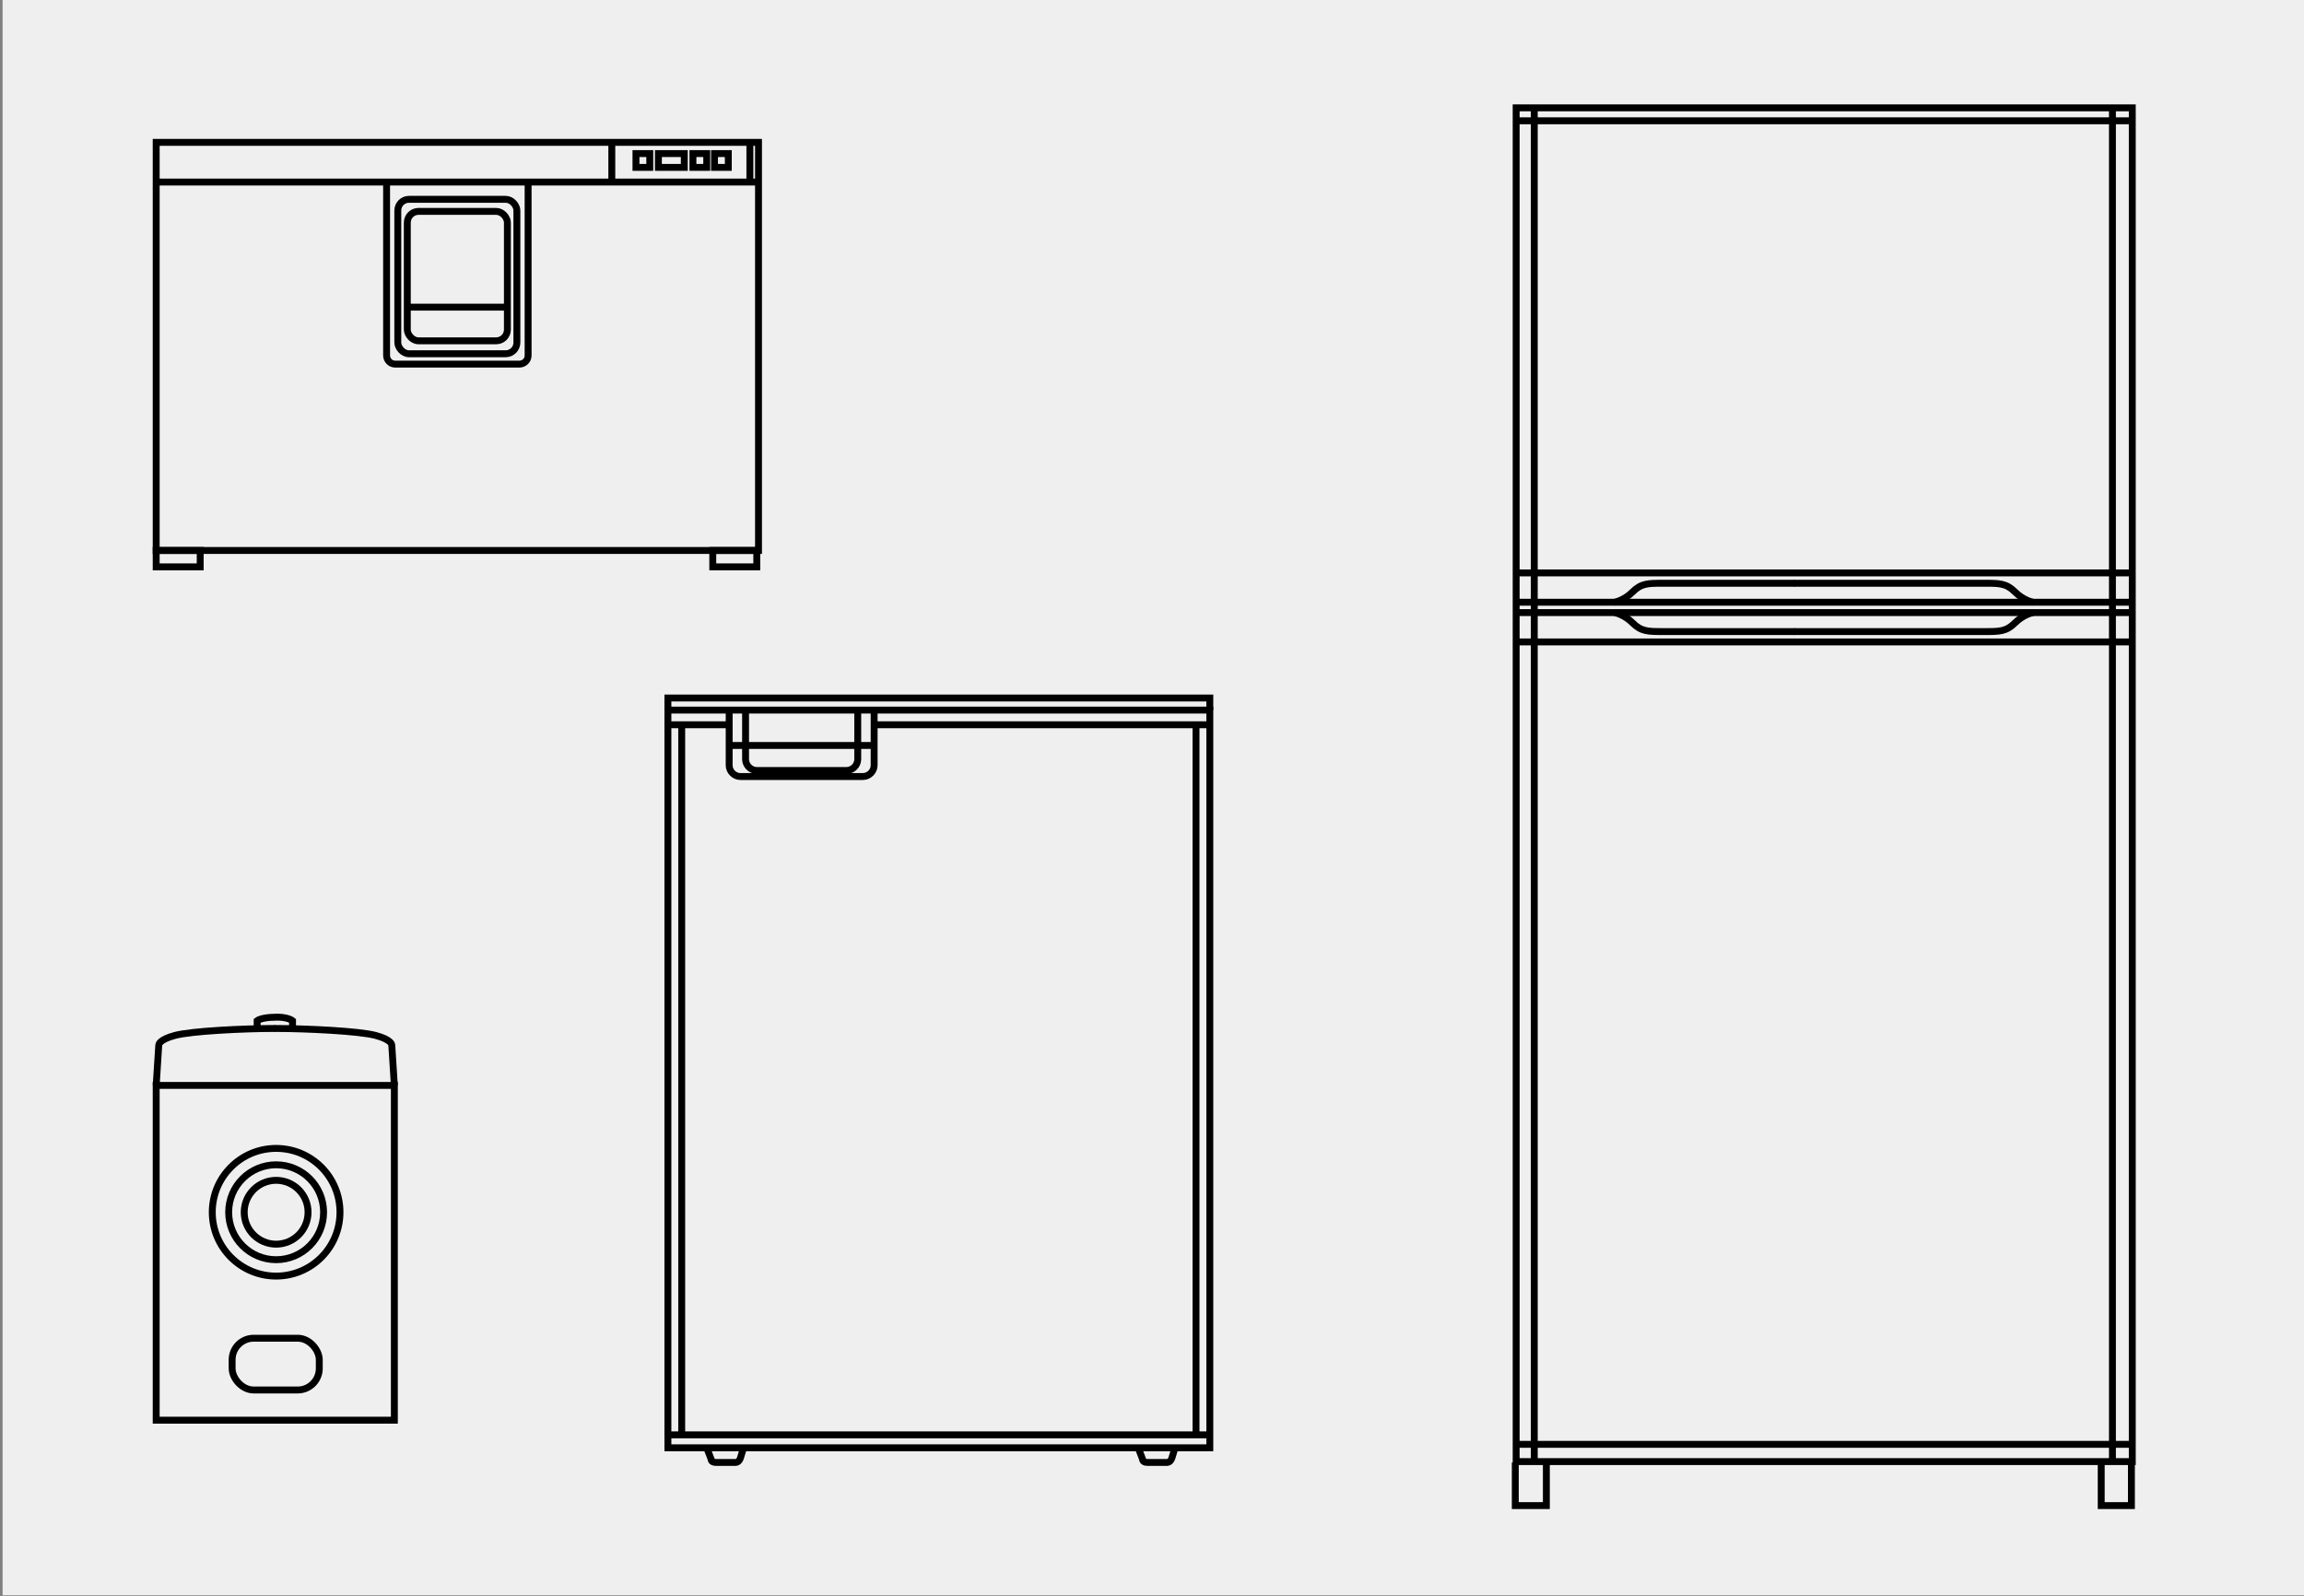 <svg xmlns="http://www.w3.org/2000/svg" id="Layer_1" version="1.1" viewBox="0 0 267 185"><rect x="0" y="0" width="267" height="185" fill="#808080" stroke="none"/><defs><style> .st0, .st1 { fill: none; } .st1 { stroke: #000; stroke-miterlimit: 10; stroke-width: .8px; } .st2 { fill: #f0efef; } </style></defs><path class="st2" d="M.3-.1h267v185H.3V-.1Z"></path><g><rect class="st1" x="18.1" y="125.8" width="27.6" height="38.8"></rect><path class="st1" d="M18.1,125.8l.3-4.7s0-.6,1.9-1.1,7.9-.8,11.6-.8"></path><path class="st1" d="M45.7,125.8l-.3-4.7s0-.6-1.9-1.1-8-.8-11.7-.8"></path><circle class="st1" cx="32" cy="140.5" r="7.4"></circle><circle class="st0" cx="32" cy="140.5" r="6.4"></circle><circle class="st1" cx="32" cy="140.5" r="5.5"></circle><circle class="st0" cx="32" cy="140.5" r="4.5"></circle><circle class="st1" cx="32" cy="140.5" r="3.7"></circle><circle class="st0" cx="32" cy="140.5" r="2.8"></circle><rect class="st1" x="26.9" y="155.1" width="10.1" height="6" rx="2.5" ry="2.5"></rect><path class="st1" d="M33.9,118.9v-.6s-.6-.5-2.2-.4h.2c-1.6,0-2.1.4-2.1.4v.6"></path></g><g><rect class="st1" x="175.7" y="12.5" width="71.4" height="156.9"></rect><line class="st1" x1="175.7" y1="14" x2="247.1" y2="14"></line><line class="st1" x1="247.1" y1="167.4" x2="175.7" y2="167.4"></line><line class="st1" x1="177.8" y1="169.4" x2="177.8" y2="12.5"></line><line class="st1" x1="244.8" y1="169.4" x2="244.8" y2="12.5"></line><line class="st1" x1="175.7" y1="66.4" x2="247.1" y2="66.4"></line><line class="st1" x1="175.7" y1="69.8" x2="247.1" y2="69.8"></line><line class="st1" x1="175.7" y1="71" x2="247.1" y2="71"></line><line class="st1" x1="175.7" y1="74.4" x2="247.1" y2="74.4"></line><path class="st1" d="M187.1,69.8s1.1-.2,2.1-1.2,1.8-1,3.5-1h15.3"></path><path class="st1" d="M235.6,69.8s-1.1-.2-2.1-1.2-1.8-1-3.5-1h-22.1"></path><path class="st1" d="M187.1,71s1.1.2,2.1,1.2,1.8,1,3.5,1h15.3"></path><path class="st1" d="M235.6,71s-1.1.2-2.1,1.2-1.8,1-3.5,1h-22.1"></path><polyline class="st1" points="179.2 169.5 179.2 174.5 175.6 174.5 175.6 169.5"></polyline><polyline class="st1" points="247 169.5 247 174.5 243.5 174.5 243.5 169.5"></polyline></g><g><line class="st1" x1="79" y1="166.3" x2="79" y2="84"></line><g><rect class="st1" x="77.4" y="82.3" width="62.8" height="85.5"></rect><polyline class="st1" points="77.4 82.3 77.4 80.9 140.2 80.9 140.2 82.3"></polyline><line class="st1" x1="140.2" y1="166.3" x2="77.4" y2="166.3"></line><path class="st1" d="M101.3,82.3v6.4c0,.7-.6,1.3-1.3,1.3h-14.2c-.7,0-1.3-.6-1.3-1.3v-6.4"></path><path class="st1" d="M99.4,82.3v5.7c0,.7-.6,1.3-1.3,1.3h-10.4c-.7,0-1.3-.6-1.3-1.3v-5.7"></path><line class="st1" x1="84.7" y1="86.4" x2="101.3" y2="86.4"></line><line class="st1" x1="101.2" y1="84" x2="140.2" y2="84"></line><line class="st1" x1="77.4" y1="84" x2="84.6" y2="84"></line><path class="st1" d="M81.9,167.8l.5,1.3c0,.3.3.4.6.4h2.2c.3,0,.5-.2.6-.5l.4-1.3"></path><path class="st1" d="M131.9,167.8l.5,1.3c0,.3.3.4.6.4h2.2c.3,0,.5-.2.6-.5l.4-1.3"></path></g><line class="st1" x1="138.6" y1="166.3" x2="138.6" y2="84"></line></g><g><rect class="st1" x="18.1" y="16.5" width="69.8" height="47.3"></rect><line class="st1" x1="18.1" y1="21.1" x2="87.9" y2="21.1"></line><rect class="st1" x="18.1" y="63.8" width="5.1" height="1.9"></rect><rect class="st1" x="82.6" y="63.8" width="5.1" height="1.9"></rect><path class="st1" d="M61.2,21.2v20c0,.6-.5,1-1,1h-14.4c-.6,0-1-.5-1-1v-20"></path><rect class="st1" x="46.1" y="23.1" width="13.8" height="17.9" rx="1.3" ry="1.3"></rect><rect class="st1" x="47.2" y="24.5" width="11.6" height="15" rx="1.3" ry="1.3"></rect><path class="st1" d="M47.2,35.6h11.5"></path><line class="st1" x1="70.9" y1="21.2" x2="70.9" y2="16.6"></line><line class="st1" x1="86.9" y1="21.2" x2="86.9" y2="16.6"></line><rect class="st1" x="73.7" y="17.8" width="1.6" height="1.6"></rect><rect class="st1" x="80.3" y="17.8" width="1.6" height="1.6"></rect><rect class="st1" x="76.3" y="17.8" width="3" height="1.6"></rect><rect class="st1" x="82.8" y="17.8" width="1.6" height="1.6"></rect></g></svg>